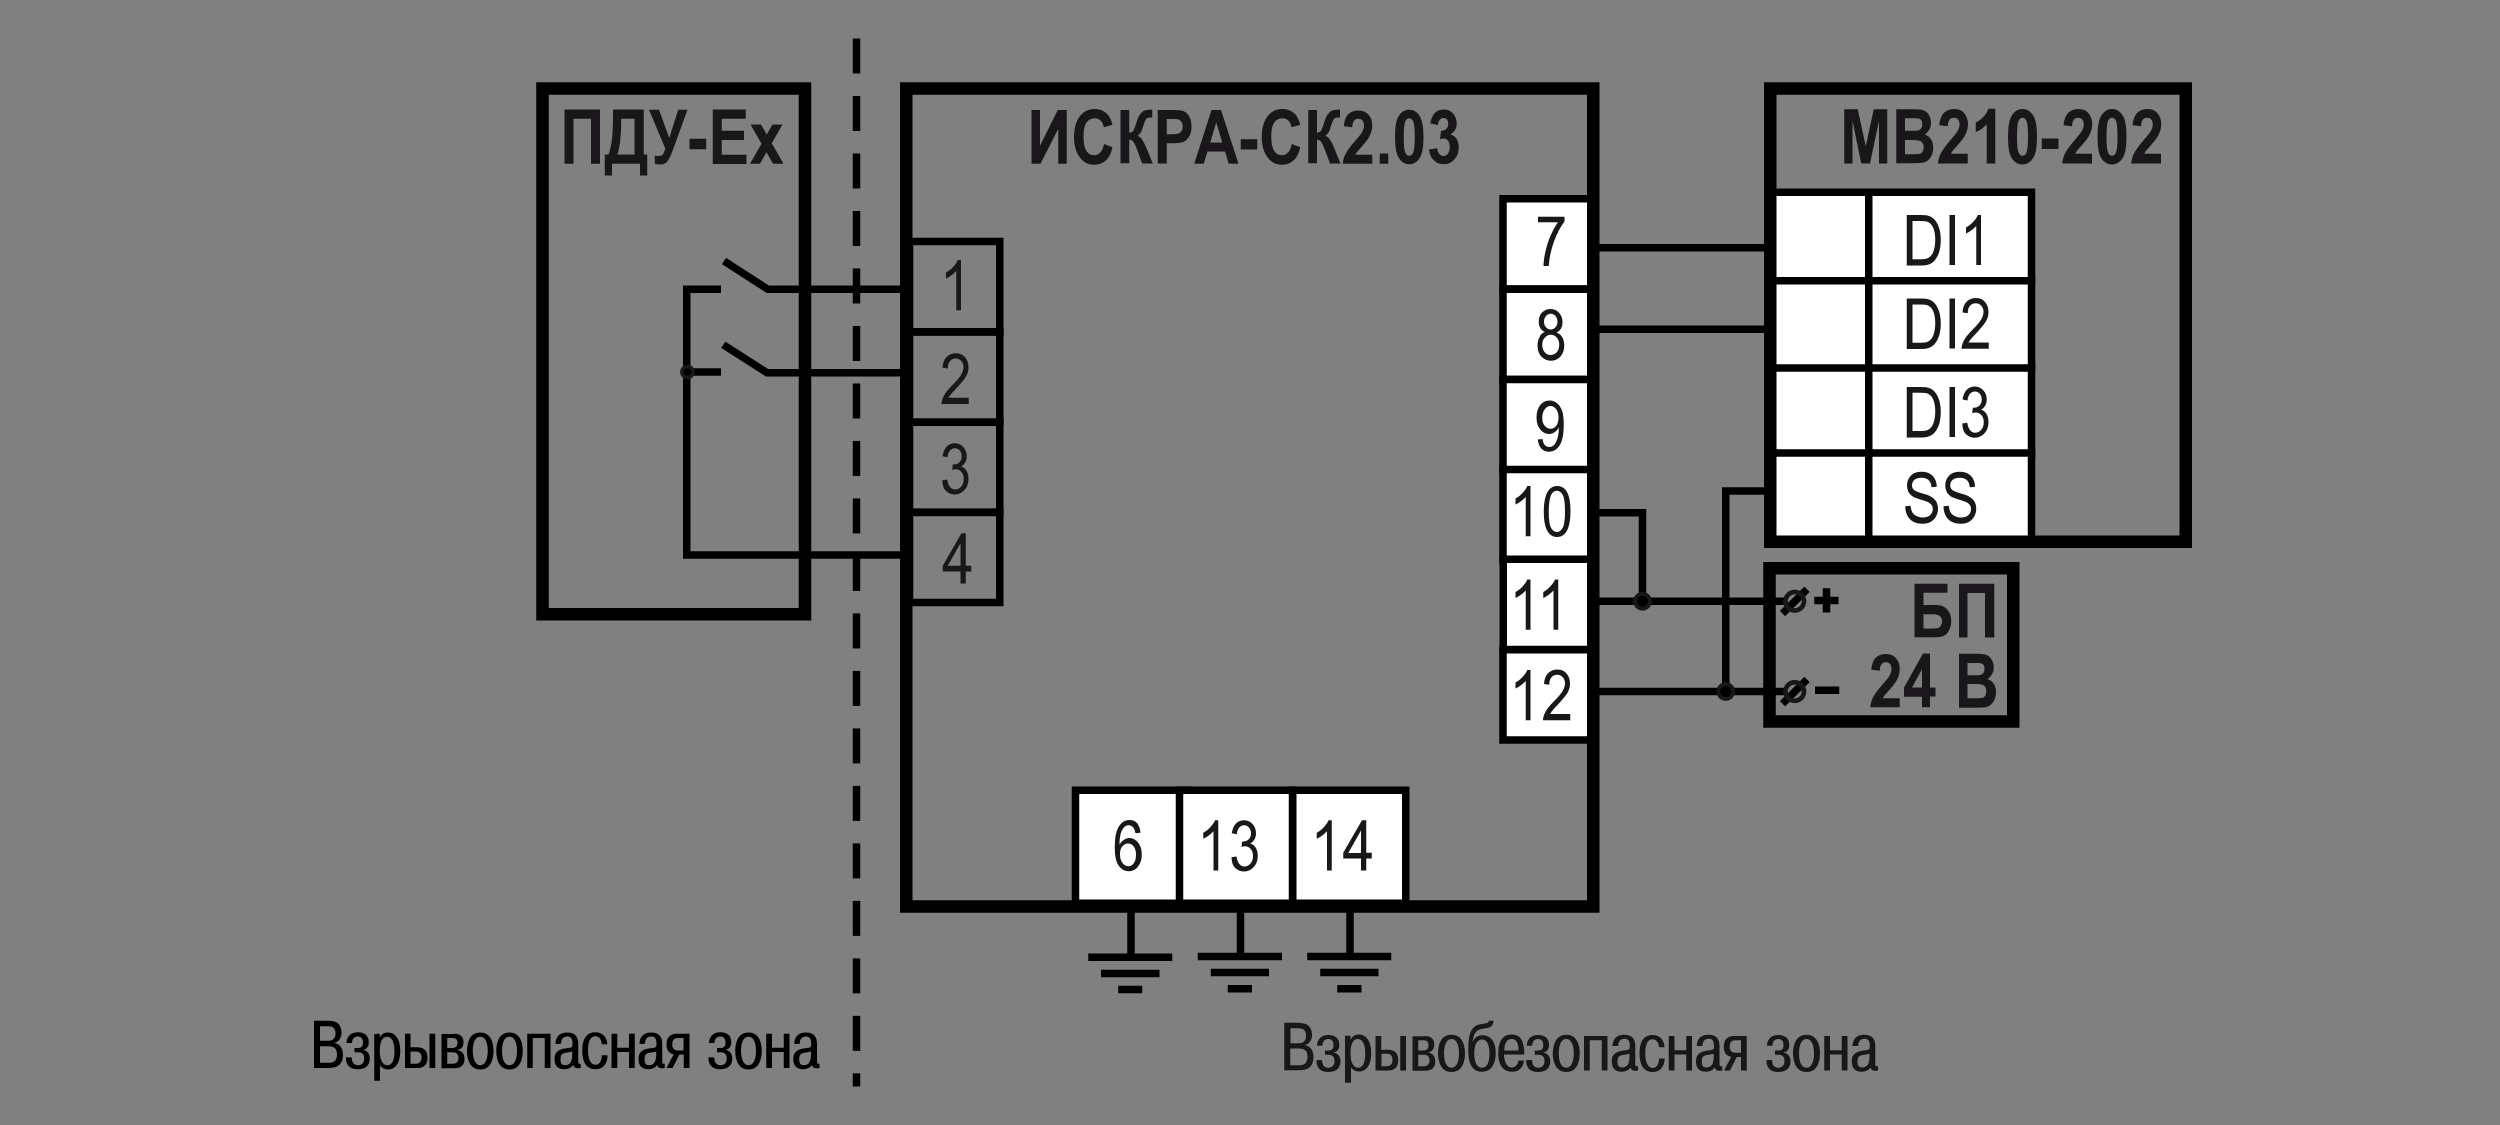 <?xml version="1.0" encoding="utf-8"?>
<!-- Generator: Adobe Illustrator 18.1.1, SVG Export Plug-In . SVG Version: 6.00 Build 0)  -->
<svg version="1.1" id="Слой_1" xmlns="http://www.w3.org/2000/svg" xmlns:xlink="http://www.w3.org/1999/xlink" x="0px" y="0px"
	 width="1000px" height="450px" viewBox="202 195.89 1000 450" enable-background="new 202 195.89 1000 450"
	 xml:space="preserve">
<rect x="202" y="195.89" width="1000" height="450" fill="#808080" stroke="none"/>
<rect x="632.2" y="511.99" fill="#FFFFFF" stroke="#000000" stroke-width="3" width="45.2" height="45.2"/>
<rect x="673.8" y="511.99" fill="#FFFFFF" stroke="#000000" stroke-width="3" width="45.2" height="45.2"/>
<g>
	<line fill="none" stroke="#000000" stroke-width="3" x1="654.4" y1="558.49" x2="654.4" y2="579.19"/>
	<line fill="none" stroke="#000000" stroke-width="3" x1="637.3" y1="578.79" x2="670.9" y2="578.79"/>
	<line fill="none" stroke="#000000" stroke-width="3" x1="642.4" y1="585.29" x2="665.8" y2="585.29"/>
	<line fill="none" stroke="#000000" stroke-width="3" x1="649.3" y1="591.69" x2="658.9" y2="591.69"/>
</g>
<g>
	<line fill="none" stroke="#000000" stroke-width="3" x1="698.2" y1="558.09" x2="698.2" y2="578.79"/>
	<line fill="none" stroke="#000000" stroke-width="3" x1="681.1" y1="578.49" x2="714.8" y2="578.49"/>
	<line fill="none" stroke="#000000" stroke-width="3" x1="686.3" y1="584.89" x2="709.6" y2="584.89"/>
	<line fill="none" stroke="#000000" stroke-width="3" x1="693.1" y1="591.39" x2="702.8" y2="591.39"/>
</g>
<g>
	<line fill="none" stroke="#000000" stroke-width="3" x1="742" y1="558.09" x2="742" y2="578.79"/>
	<line fill="none" stroke="#000000" stroke-width="3" x1="724.9" y1="578.49" x2="758.5" y2="578.49"/>
	<line fill="none" stroke="#000000" stroke-width="3" x1="730.1" y1="584.89" x2="753.4" y2="584.89"/>
	<line fill="none" stroke="#000000" stroke-width="3" x1="736.9" y1="591.39" x2="746.6" y2="591.39"/>
</g>
<line fill="none" stroke="#000000" stroke-width="3" x1="928" y1="471.99" x2="937.7" y2="471.99"/>
<line fill="none" stroke="#000000" stroke-width="3" x1="927.7" y1="436.09" x2="937.4" y2="436.09"/>
<line fill="none" stroke="#000000" stroke-width="3" x1="932.6" y1="431.19" x2="932.6" y2="440.89"/>
<g>
	<g>
		<path fill="#1A171B" d="M658.2,528.99l-2,0.2c-0.2-1-0.5-1.8-0.8-2.2
			c-0.5-0.6-1.2-1-1.9-1c-1.2,0-2.1,0.7-2.8,2.2c-0.6,1.3-0.9,3.1-0.9,5.6
			c0.5-0.9,1-1.5,1.8-2s1.4-0.7,2.2-0.7c1.3,0,2.4,0.6,3.4,1.8
			c1,1.2,1.5,2.8,1.5,4.7c0,1.3-0.2,2.6-0.7,3.6s-1.1,1.9-1.9,2.4
			s-1.6,0.8-2.5,0.8c-1.7,0-3-0.7-4.1-2.2c-1.1-1.5-1.6-4-1.6-7.5
			c0-3.9,0.6-6.6,1.7-8.3c1.1-1.7,2.5-2.5,4.2-2.5c1.2,0,2.3,0.4,3.1,1.3
			C657.5,526.09,658.1,527.39,658.2,528.99z M650,537.59c0,1.4,0.3,2.6,1,3.5
			c0.7,0.9,1.5,1.3,2.4,1.3c0.8,0,1.5-0.4,2.1-1.2c0.6-0.8,0.9-2,0.9-3.4
			c0-1.4-0.3-2.5-0.9-3.3s-1.4-1.2-2.3-1.2s-1.6,0.4-2.3,1.2
			C650.2,535.29,650,536.29,650,537.59z"/>
	</g>
</g>
<g>
	<path fill="#1A171B" d="M614.6,261.39V239.89H618v14.3l7.1-14.3h3.6v21.5h-3.4V247.39l-7.1,14
		H614.6z"/>
	<path fill="#1A171B" d="M643.6,253.49L647,254.79c-0.5,2.4-1.4,4.2-2.7,5.3
		c-1.2,1.1-2.8,1.7-4.6,1.7c-2.3,0-4.2-0.9-5.6-2.7c-1.6-2-2.5-4.8-2.5-8.3
		c0-3.7,0.8-6.5,2.5-8.6c1.4-1.8,3.4-2.7,5.8-2.7c2,0,3.6,0.7,5,2
		c0.9,1,1.6,2.4,2.1,4.3l-3.5,1c-0.2-1.2-0.7-2.1-1.3-2.7s-1.5-0.9-2.4-0.9
		c-1.3,0-2.4,0.6-3.2,1.7c-0.8,1.1-1.2,3-1.2,5.6c0,2.7,0.4,4.6,1.2,5.8
		c0.8,1.2,1.8,1.7,3.1,1.7c0.9,0,1.7-0.4,2.4-1.1
		C642.8,256.19,643.3,255.09,643.6,253.49z"/>
	<path fill="#1A171B" d="M650.2,261.39V239.89h3.5v9.1C654.5,248.89,655,248.59,655.3,248.19
		c0.3-0.4,0.7-1.5,1.2-3.1c0.5-1.6,1-2.9,1.6-3.6s1.1-1.2,1.7-1.4
		c0.6-0.2,1.6-0.3,3.1-0.4v3.2h-0.5c-1,0-1.7,0.2-2,0.7c-0.4,0.5-0.7,1.4-1.1,2.7
		c-0.4,1.3-0.7,2.2-1,2.6s-0.7,0.9-1.3,1.3c0.8,0.3,1.4,0.8,1.9,1.6
		c0.5,0.8,1.1,1.9,1.8,3.6l2.4,5.9h-4.2l-2.1-5.6c-0.5-1.4-1-2.4-1.4-3
		c-0.4-0.6-1-0.9-1.7-0.9V261.19h-3.5V261.39z"/>
	<path fill="#1A171B" d="M665.1,261.39V239.89h5.7c2.1,0,3.5,0.1,4.2,0.3c1,0.3,1.9,1,2.6,2.1
		c0.7,1.1,1,2.5,1,4.2c0,1.6-0.3,2.9-0.9,3.9c-0.6,1-1.3,1.8-2.2,2.2
		c-0.9,0.4-2.4,0.6-4.5,0.6h-2.3v8.1h-3.6V261.39z M668.7,243.49V249.59h2
		c1.3,0,2.2-0.1,2.7-0.3c0.5-0.2,0.9-0.5,1.2-1s0.5-1.1,0.5-1.8c0-0.7-0.2-1.3-0.5-1.8
		s-0.7-0.8-1.2-1s-1.4-0.2-2.9-0.2H668.7z"/>
	<path fill="#1A171B" d="M697.4,261.39H693.5l-1.5-4.9h-7l-1.5,4.9h-3.8l6.9-21.5h3.8
		L697.4,261.39z M690.9,252.89l-2.4-8l-2.4,8H690.9z"/>
	<path fill="#1A171B" d="M698.3,255.69V251.59h6.6V255.69H698.3z"/>
	<path fill="#1A171B" d="M718.7,253.49l3.4,1.3c-0.5,2.4-1.4,4.2-2.7,5.3
		c-1.2,1.1-2.8,1.7-4.6,1.7c-2.3,0-4.2-0.9-5.6-2.7c-1.6-2-2.5-4.8-2.5-8.3
		c0-3.7,0.8-6.5,2.5-8.6c1.4-1.8,3.4-2.7,5.8-2.7c2,0,3.6,0.7,5,2
		c0.9,1,1.6,2.4,2.1,4.3l-3.5,1c-0.2-1.2-0.7-2.1-1.3-2.7s-1.5-0.9-2.4-0.9
		c-1.3,0-2.4,0.6-3.2,1.7c-0.8,1.1-1.2,3-1.2,5.6c0,2.7,0.4,4.6,1.2,5.8
		c0.8,1.2,1.8,1.7,3.1,1.7c0.9,0,1.7-0.4,2.4-1.1
		C717.9,256.19,718.4,255.09,718.7,253.49z"/>
	<path fill="#1A171B" d="M725.3,261.39V239.89h3.5v9.1c0.8-0.1,1.3-0.4,1.6-0.8
		s0.7-1.5,1.2-3.1c0.5-1.6,1-2.9,1.6-3.6s1.1-1.2,1.7-1.4
		c0.6-0.2,1.6-0.3,3.1-0.4v3.2h-0.5c-1,0-1.7,0.2-2,0.7c-0.4,0.5-0.7,1.4-1.1,2.7
		c-0.4,1.3-0.7,2.2-1,2.6c-0.3,0.4-0.7,0.9-1.3,1.3c0.8,0.3,1.4,0.8,1.9,1.6
		c0.5,0.7,1.1,1.9,1.8,3.6l2.4,5.9H734l-2.1-5.6c-0.5-1.4-1-2.4-1.4-3
		c-0.4-0.6-1-0.9-1.7-0.9V261.19h-3.5V261.39z"/>
	<path fill="#1A171B" d="M750.9,257.59v3.8h-11.8c0.1-1.4,0.5-2.8,1.2-4.1
		c0.7-1.3,1.9-3,3.8-5.1c1.5-1.7,2.4-2.8,2.7-3.4c0.5-0.9,0.8-1.7,0.8-2.6
		s-0.2-1.6-0.6-2.1c-0.4-0.5-1-0.7-1.7-0.7c-1.5,0-2.3,1.1-2.4,3.4L739.5,246.39
		c0.2-2.2,0.8-3.8,1.8-4.8s2.4-1.5,4-1.5c1.8,0,3.2,0.6,4.2,1.8
		c1,1.2,1.4,2.6,1.4,4.1c0,0.9-0.1,1.7-0.4,2.6c-0.2,0.8-0.6,1.7-1.1,2.5
		c-0.5,0.8-1.3,1.9-2.5,3.2c-1.1,1.2-1.8,2-2.1,2.4s-0.5,0.8-0.7,1.1h6.8V257.59z"/>
	<path fill="#1A171B" d="M753.9,261.39v-4.1h3.4v4.1H753.9z"/>
	<path fill="#1A171B" d="M765.7,239.79c1.7,0,3.1,0.8,4.1,2.4s1.6,4.5,1.6,8.5
		s-0.5,6.9-1.6,8.5s-2.4,2.4-4.1,2.4c-1.7,0-3.1-0.8-4.1-2.4
		c-1.1-1.6-1.6-4.5-1.6-8.6c0-4,0.5-6.9,1.6-8.5
		C762.7,240.49,764,239.79,765.7,239.79z M765.7,243.19c-0.7,0-1.2,0.4-1.6,1.3
		c-0.4,0.9-0.6,3-0.6,6.2c0,3.3,0.2,5.4,0.6,6.2c0.4,0.9,0.9,1.3,1.6,1.3
		c0.7,0,1.2-0.4,1.6-1.3c0.4-0.9,0.6-3,0.6-6.2c0-3.3-0.2-5.4-0.6-6.2
		C766.9,243.69,766.4,243.19,765.7,243.19z"/>
	<path fill="#1A171B" d="M773.6,255.69l3.3-0.5c0.1,1,0.4,1.8,0.8,2.3
		c0.5,0.5,1,0.8,1.7,0.8s1.3-0.3,1.8-1c0.5-0.6,0.7-1.5,0.7-2.6
		c0-1-0.2-1.9-0.7-2.5c-0.5-0.6-1-0.9-1.7-0.9c-0.4,0-0.9,0.1-1.5,0.3l0.4-3.4
		c0.9,0,1.6-0.2,2.1-0.7s0.8-1.2,0.8-2.1c0-0.7-0.2-1.3-0.5-1.7
		c-0.4-0.4-0.8-0.6-1.4-0.6s-1.1,0.2-1.5,0.7s-0.7,1.2-0.7,2.1l-3.1-0.6
		c0.3-2,1-3.4,1.9-4.3c0.9-0.9,2.1-1.3,3.5-1.3c1.6,0,2.9,0.6,3.8,1.7
		c0.9,1.1,1.4,2.4,1.4,3.8c0,0.9-0.2,1.8-0.6,2.5c-0.4,0.8-1.1,1.4-1.9,2
		c1,0.3,1.8,0.8,2.4,1.7c0.6,0.9,0.9,2,0.9,3.4c0,2-0.6,3.6-1.8,4.9
		C782.5,260.99,781.1,261.59,779.5,261.59c-1.5,0-2.9-0.5-3.9-1.6
		C774.4,258.99,773.8,257.59,773.6,255.69z"/>
</g>
<g>
	<g>
		<path fill="#1A171B" d="M967.8,450.89v-21.5H981v3.6h-9.6v4.9h5c1.9,0,3.4,0.6,4.5,1.8
			C982,440.89,982.5,442.49,982.5,444.39c0,1.7-0.5,3.2-1.4,4.5c-0.9,1.3-2.5,1.9-4.7,1.9
			h-8.6V450.89z M971.4,441.59v5.7h3.7c1,0,1.7-0.1,2.1-0.2
			c0.4-0.1,0.8-0.4,1.1-0.9s0.5-1,0.5-1.7c0-1.9-1.2-2.9-3.6-2.9h-3.8V441.59z
			"/>
		<path fill="#1A171B" d="M989.1,450.89h-3.5v-21.5h14.1v21.5H996V433.09h-7v17.8H989.1z"/>
		<path fill="#1A171B" d="M961.9,474.99v3.8h-11.8c0.1-1.4,0.5-2.8,1.2-4.1
			s1.9-3,3.8-5.1c1.5-1.7,2.4-2.8,2.7-3.4c0.5-0.9,0.8-1.7,0.8-2.6
			s-0.2-1.6-0.6-2.1c-0.4-0.5-1-0.7-1.7-0.7c-1.5,0-2.3,1.1-2.4,3.4
			L950.5,463.79c0.2-2.2,0.8-3.8,1.8-4.8s2.4-1.5,4-1.5c1.8,0,3.2,0.6,4.2,1.8
			s1.4,2.6,1.4,4.1c0,0.9-0.1,1.7-0.4,2.6c-0.2,0.8-0.6,1.7-1.1,2.5
			s-1.3,1.9-2.5,3.2c-1.1,1.2-1.8,2-2.1,2.4s-0.5,0.8-0.7,1.1h6.8V474.99z"/>
		<path fill="#1A171B" d="M970.8,478.89v-4.3h-7.2v-3.7l7.6-13.6h2.8v13.6h2.2v3.6
			h-2.2v4.3h-3.2V478.89z M970.8,470.89v-7.3l-4,7.3H970.8z"/>
		<path fill="#1A171B" d="M985.5,457.39h7.1c1.9,0,3.3,0.2,4.1,0.5s1.4,1,2,1.9
			c0.5,0.9,0.8,1.9,0.8,3c0,1-0.2,2-0.7,2.8s-1.1,1.5-1.8,1.9
			c1,0.4,1.9,1,2.5,1.9s0.9,2,0.9,3.3c0,1.6-0.4,2.9-1.1,4
			c-0.8,1.1-1.6,1.7-2.7,2c-0.7,0.2-2.4,0.3-5,0.3h-6v-21.6H985.5z M989,460.99v5
			h2.3c1.4,0,2.3,0,2.6-0.1c0.6-0.1,1.1-0.4,1.4-0.8
			c0.3-0.4,0.5-1,0.5-1.7c0-0.6-0.1-1.2-0.4-1.5c-0.3-0.4-0.6-0.6-1-0.7
			s-1.5-0.1-3.4-0.1H989V460.99z M989,469.49v5.7h3.3c1.4,0,2.4-0.1,2.8-0.2
			c0.4-0.2,0.8-0.4,1-0.9c0.3-0.4,0.4-1,0.4-1.7s-0.1-1.3-0.4-1.7
			c-0.3-0.5-0.7-0.8-1.2-0.9c-0.5-0.2-1.5-0.3-3-0.3H989z"/>
	</g>
</g>
<g>
	<g>
		<path fill="#1A171B" d="M689.4,544.09h-2v-15.7c-0.5,0.5-1.1,1.1-1.9,1.7
			c-0.8,0.6-1.5,1-2.2,1.3v-2.4c1.1-0.6,2.1-1.4,2.9-2.3
			c0.8-0.9,1.5-1.8,1.8-2.7h1.3v20.1H689.4z"/>
		<path fill="#1A171B" d="M694.6,538.79l2-0.3c0.4,2.6,1.5,4,3.2,4
			c0.9,0,1.7-0.4,2.4-1.2c0.7-0.8,1-1.8,1-3s-0.3-2.1-0.9-2.8
			c-0.6-0.7-1.4-1.1-2.3-1.1c-0.4,0-0.9,0.1-1.4,0.3l0.2-2.2h0.3
			c1,0,1.8-0.3,2.4-0.9c0.6-0.6,0.9-1.4,0.9-2.4
			c0-0.9-0.3-1.7-0.8-2.3s-1.2-0.9-1.9-0.9c-0.8,0-1.4,0.3-2,0.9
			c-0.5,0.6-0.9,1.5-1,2.7l-2-0.4c0.3-1.7,0.8-3,1.7-3.9
			c0.9-0.9,2-1.3,3.2-1.3c1.3,0,2.5,0.5,3.4,1.5s1.4,2.2,1.4,3.7
			c0,0.9-0.2,1.7-0.6,2.4c-0.4,0.7-0.9,1.3-1.7,1.7
			c0.7,0.2,1.2,0.5,1.6,0.9c0.4,0.4,0.8,1,1,1.7c0.3,0.7,0.4,1.5,0.4,2.3
			c0,1.8-0.5,3.3-1.6,4.5c-1.1,1.2-2.4,1.8-3.9,1.8c-1.4,0-2.6-0.5-3.6-1.5
			S694.7,540.59,694.6,538.79z"/>
	</g>
</g>
<rect x="719.1" y="511.99" fill="#FFFFFF" stroke="#000000" stroke-width="3" width="45.2" height="45.2"/>
<g>
	<g>
		<path fill="#1A171B" d="M734.8,544.09h-2v-15.7c-0.5,0.5-1.1,1.1-1.9,1.7
			c-0.8,0.6-1.5,1-2.2,1.3v-2.4c1.1-0.6,2.1-1.4,2.9-2.3
			c0.8-0.9,1.5-1.8,1.8-2.7h1.3v20.1H734.8z"/>
		<path fill="#1A171B" d="M746.4,544.09v-4.8h-7.1v-2.3l7.5-13h1.7v13h2.2v2.3h-2.2v4.8
			H746.4z M746.4,537.09v-9l-5.1,9H746.4z"/>
	</g>
</g>
<g>
	<path fill="#1A171B" d="M586.5,319.99h-2v-15.7c-0.5,0.5-1.1,1.1-1.9,1.7
		c-0.8,0.6-1.5,1-2.2,1.3v-2.4c1.1-0.6,2.1-1.4,2.9-2.3
		c0.9-0.9,1.5-1.8,1.8-2.7h1.3v20.1H586.5z"/>
</g>
<g>
	<path fill="#1A171B" d="M589.5,355.09v2.4h-10.9c0-1,0.3-2,0.9-3.2
		c0.6-1.2,1.7-2.6,3.3-4.2c1.9-1.9,3.1-3.3,3.7-4.4
		c0.6-1.1,0.9-2,0.9-2.9c0-1-0.3-1.9-0.9-2.5s-1.3-1-2.2-1
		c-0.9,0-1.7,0.3-2.3,1c-0.6,0.7-0.9,1.7-0.9,3L579,342.99
		c0.1-1.9,0.7-3.4,1.6-4.3c0.9-0.9,2.2-1.5,3.7-1.5
		c1.7,0,2.9,0.6,3.8,1.7c0.9,1.1,1.3,2.4,1.3,3.9c0,1.3-0.3,2.5-1,3.7
		c-0.7,1.2-2,2.7-3.8,4.7c-1.2,1.2-2,2.1-2.3,2.5
		c-0.4,0.4-0.6,0.9-0.9,1.3H589.5V355.09z"/>
</g>
<g>
	<path fill="#1A171B" d="M578.9,387.99l2-0.3c0.4,2.6,1.5,4,3.2,4
		c0.9,0,1.7-0.4,2.4-1.2c0.7-0.8,1-1.8,1-3c0-1.2-0.3-2.1-0.9-2.8
		C586,383.99,585.2,383.59,584.3,383.59c-0.4,0-0.9,0.1-1.4,0.3l0.2-2.2h0.3
		c1,0,1.8-0.3,2.4-0.9c0.6-0.6,0.9-1.4,0.9-2.4c0-0.9-0.3-1.7-0.8-2.3
		s-1.2-0.9-1.9-0.9c-0.8,0-1.4,0.3-2,0.9c-0.5,0.6-0.9,1.5-1,2.7l-2-0.4
		c0.3-1.7,0.8-3,1.7-3.9s2-1.3,3.2-1.3c1.3,0,2.5,0.5,3.4,1.5
		s1.4,2.2,1.4,3.7c0,0.9-0.2,1.7-0.6,2.4c-0.4,0.7-0.9,1.3-1.7,1.7
		c0.7,0.2,1.2,0.5,1.6,0.9c0.4,0.4,0.8,1,1,1.7c0.3,0.7,0.4,1.5,0.4,2.3
		c0,1.8-0.5,3.3-1.6,4.5c-1.1,1.2-2.4,1.8-3.9,1.8c-1.4,0-2.6-0.5-3.6-1.5
		S579,389.79,578.9,387.99z"/>
</g>
<g>
	<path fill="#1A171B" d="M586.2,429.29v-4.8h-7.1V422.19l7.5-13h1.7v13H590.5v2.3h-2.2v4.8
		H586.2z M586.2,422.19v-9l-5.1,9H586.2z"/>
</g>
<rect x="803.2" y="275.39" fill="#FFFFFF" stroke="#000000" stroke-width="3" width="36.1" height="36.1"/>
<rect x="803.2" y="311.59" fill="#FFFFFF" stroke="#000000" stroke-width="3" width="36.1" height="36.1"/>
<rect x="803.2" y="347.69" fill="#FFFFFF" stroke="#000000" stroke-width="3" width="36.1" height="36.1"/>
<rect x="803.2" y="383.69" fill="#FFFFFF" stroke="#000000" stroke-width="3" width="36.1" height="36.1"/>
<rect x="565.8" y="292.49" fill="none" stroke="#000000" stroke-width="3" width="36.1" height="36.1"/>
<rect x="565.8" y="328.69" fill="none" stroke="#000000" stroke-width="3" width="36.1" height="36.1"/>
<rect x="565.8" y="364.79" fill="none" stroke="#000000" stroke-width="3" width="36.1" height="36.1"/>
<rect x="565.8" y="400.79" fill="none" stroke="#000000" stroke-width="3" width="36.1" height="36.1"/>
<rect x="803.3" y="419.59" fill="#FFFFFF" stroke="#000000" stroke-width="3" width="36.1" height="36.1"/>
<rect x="803.2" y="455.79" fill="#FFFFFF" stroke="#000000" stroke-width="3" width="36.1" height="36.1"/>
<g>
	<path fill="#1A171B" d="M814.3,447.79h-2V432.09c-0.5,0.5-1.1,1.1-1.9,1.7
		c-0.8,0.6-1.5,1-2.2,1.3V432.69c1.1-0.6,2.1-1.4,2.9-2.3
		c0.8-0.9,1.5-1.8,1.8-2.7h1.3v20.1H814.3z"/>
	<path fill="#1A171B" d="M825.4,447.79h-2V432.09c-0.5,0.5-1.1,1.1-1.9,1.7
		c-0.8,0.6-1.5,1-2.2,1.3V432.69c1.1-0.6,2.1-1.4,2.9-2.3
		c0.8-0.9,1.5-1.8,1.8-2.7h1.3v20.1H825.4z"/>
</g>
<g>
	<path fill="#1A171B" d="M814.3,483.99h-2v-15.7c-0.5,0.5-1.1,1.1-1.9,1.7s-1.5,1-2.2,1.3
		v-2.4c1.1-0.6,2.1-1.4,2.9-2.3s1.5-1.8,1.8-2.7h1.3v20.1H814.3z"/>
	<path fill="#1A171B" d="M830.1,481.59v2.4h-10.9c0-1,0.3-2,0.9-3.2s1.7-2.6,3.3-4.2
		c1.9-1.9,3.1-3.3,3.7-4.4S828,470.19,828,469.29c0-1-0.3-1.9-0.9-2.5s-1.3-1-2.2-1
		s-1.7,0.3-2.3,1s-0.9,1.7-0.9,3l-2.1-0.3c0.1-1.9,0.7-3.4,1.6-4.3
		s2.2-1.5,3.7-1.5c1.7,0,2.9,0.6,3.8,1.7s1.3,2.4,1.3,3.9
		c0,1.3-0.3,2.5-1,3.7s-2,2.7-3.8,4.7c-1.2,1.2-2,2.1-2.3,2.5
		s-0.6,0.9-0.9,1.3h8.1V481.59z"/>
</g>
<g>
	<path fill="#1A171B" d="M817.2,284.99V282.59h10.6v1.9c-1.6,2.1-3,4.7-4.2,8
		c-1.2,3.3-1.9,6.6-2.1,9.8h-2.1c0-1.7,0.3-3.6,0.8-5.9
		c0.5-2.2,1.2-4.4,2.1-6.4s1.8-3.7,2.9-5.2h-8V284.99z"/>
</g>
<g>
	<path fill="#1A171B" d="M819.9,328.69c-0.8-0.4-1.4-0.9-1.8-1.6s-0.6-1.5-0.6-2.5
		c0-1.5,0.4-2.8,1.3-3.7s2-1.4,3.4-1.4s2.5,0.5,3.4,1.5s1.4,2.2,1.4,3.8
		c0,1-0.2,1.8-0.6,2.5c-0.4,0.7-1,1.2-1.8,1.6c1,0.4,1.8,1,2.3,1.9
		s0.8,2,0.8,3.3c0,1.8-0.5,3.2-1.5,4.4c-1,1.1-2.3,1.7-3.8,1.7
		s-2.8-0.6-3.9-1.7c-1-1.1-1.5-2.6-1.5-4.4c0-1.3,0.3-2.4,0.8-3.3
		C818.2,329.59,819,328.99,819.9,328.69z M818.9,333.79c0,1.2,0.3,2.2,1,3
		c0.7,0.8,1.4,1.1,2.4,1.1c0.9,0,1.7-0.4,2.4-1.1c0.6-0.7,1-1.7,1-2.9
		c0-1.2-0.3-2.2-1-3c-0.7-0.8-1.5-1.1-2.4-1.1s-1.7,0.4-2.3,1.1
		C819.2,331.59,818.9,332.59,818.9,333.79z M819.6,324.49c0,1,0.3,1.8,0.8,2.3
		c0.5,0.6,1.2,0.9,1.9,0.9s1.4-0.3,1.9-0.9S825,325.49,825,324.59
		c0-0.9-0.3-1.7-0.8-2.3s-1.2-0.9-1.9-0.9s-1.4,0.3-1.9,0.9
		S819.6,323.69,819.6,324.49z"/>
</g>
<g>
	<path fill="#1A171B" d="M817.1,371.69L819,371.49c0.3,2.1,1.2,3.2,2.7,3.2
		c0.7,0,1.3-0.2,1.8-0.7s1-1.3,1.4-2.5c0.4-1.2,0.6-2.5,0.6-4.1v-0.5
		c-0.4,0.8-1,1.5-1.7,1.9c-0.7,0.5-1.4,0.7-2.2,0.7c-1.3,0-2.5-0.6-3.5-1.8
		c-1-1.2-1.5-2.8-1.5-4.8c0-2.1,0.5-3.7,1.5-5c1-1.2,2.2-1.8,3.7-1.8
		c1,0,2,0.3,2.9,1c0.9,0.7,1.6,1.7,2.1,3c0.5,1.3,0.7,3.2,0.7,5.7
		c0,2.8-0.3,4.9-0.8,6.4s-1.2,2.6-2.1,3.3c-0.9,0.7-1.9,1.1-3,1.1
		c-1.2,0-2.3-0.4-3.1-1.3C817.7,374.39,817.3,373.29,817.1,371.69z M825.4,362.89
		c0-1.4-0.3-2.6-1-3.4c-0.6-0.8-1.4-1.2-2.2-1.2
		c-0.9,0-1.6,0.4-2.3,1.3c-0.7,0.9-1,2-1,3.5c0,1.3,0.3,2.4,1,3.1
		c0.6,0.8,1.4,1.2,2.3,1.2c0.9,0,1.7-0.4,2.3-1.2
		C825.1,365.39,825.4,364.29,825.4,362.89z"/>
</g>
<g>
	<path fill="#1A171B" d="M814.3,410.39h-2V394.69c-0.5,0.5-1.1,1.1-1.9,1.7
		c-0.8,0.6-1.5,1-2.2,1.3v-2.4c1.1-0.6,2.1-1.4,2.9-2.3
		c0.8-0.9,1.5-1.8,1.8-2.7h1.3v20.1H814.3z"/>
	<path fill="#1A171B" d="M819.5,400.49c0-3.4,0.5-5.9,1.4-7.6s2.2-2.6,4-2.6
		c1.6,0,2.8,0.7,3.7,2.1c1.1,1.7,1.6,4.4,1.6,8.1
		c0,3.3-0.5,5.9-1.4,7.6s-2.2,2.6-4,2.6c-1.6,0-2.9-0.8-3.8-2.3
		S819.5,404.29,819.5,400.49z M821.5,400.49c0,3.3,0.3,5.4,0.9,6.5
		c0.6,1.1,1.4,1.7,2.4,1.7c0.9,0,1.7-0.6,2.3-1.7
		c0.6-1.1,0.9-3.3,0.9-6.5c0-3.3-0.3-5.5-0.9-6.6
		c-0.6-1.1-1.4-1.7-2.4-1.7c-0.9,0-1.7,0.6-2.3,1.7
		C821.9,395.09,821.5,397.29,821.5,400.49z"/>
</g>
<rect x="910.1" y="342.09" fill="#FFFFFF" stroke="#000000" stroke-width="3" width="104.5" height="35.4"/>
<rect x="910.1" y="377.09" fill="#FFFFFF" stroke="#000000" stroke-width="3" width="104.5" height="35.4"/>
<rect x="910.6" y="307.69" fill="#FFFFFF" stroke="#000000" stroke-width="3" width="104" height="35.4"/>
<rect x="910.3" y="272.79" fill="#FFFFFF" stroke="#000000" stroke-width="3" width="104.3" height="35.4"/>
<g>
	<g>
		<path fill="#1A171B" d="M964.7,370.69v-20h5.7c1.4,0,2.5,0.1,3.2,0.4
			c1,0.3,1.8,0.9,2.5,1.8c0.7,0.9,1.2,1.9,1.6,3.2
			c0.4,1.3,0.6,2.8,0.6,4.6c0,2.3-0.3,4.2-1,5.8s-1.5,2.7-2.6,3.4
			c-1.1,0.7-2.4,1-4.1,1h-5.9V370.69z M966.9,368.29h3.5c1.4,0,2.5-0.2,3.2-0.7
			s1.3-1.2,1.7-2.2c0.5-1.4,0.8-3,0.8-4.9c0-2-0.3-3.6-0.8-4.8
			c-0.5-1.2-1.3-1.9-2.1-2.3c-0.6-0.3-1.5-0.4-2.8-0.4h-3.4v15.3H966.9z"/>
		<path fill="#1A171B" d="M981.8,370.69v-20H984v20H981.8z"/>
		<path fill="#1A171B" d="M986.9,365.29l2-0.3c0.4,2.6,1.5,4,3.2,4
			c0.9,0,1.7-0.4,2.4-1.2c0.7-0.8,1-1.8,1-3c0-1.2-0.3-2.1-0.9-2.8
			c-0.6-0.7-1.4-1.1-2.3-1.1c-0.4,0-0.9,0.1-1.4,0.3l0.2-2.2h0.3
			c1,0,1.8-0.3,2.4-0.9c0.6-0.6,0.9-1.4,0.9-2.4
			c0-0.9-0.3-1.7-0.8-2.3s-1.2-0.9-1.9-0.9c-0.8,0-1.4,0.3-2,0.9
			c-0.5,0.6-0.9,1.5-1,2.7l-2-0.4c0.3-1.7,0.8-3,1.7-3.9s2-1.3,3.2-1.3
			c1.3,0,2.5,0.5,3.4,1.5s1.4,2.2,1.4,3.7c0,0.9-0.2,1.7-0.6,2.4
			c-0.4,0.7-0.9,1.3-1.7,1.7c0.7,0.2,1.2,0.5,1.6,0.9s0.8,1,1,1.7
			c0.3,0.7,0.4,1.5,0.4,2.3c0,1.8-0.5,3.3-1.6,4.5
			c-1.1,1.2-2.4,1.8-3.9,1.8c-1.4,0-2.6-0.5-3.6-1.5S987,367.09,986.9,365.29z"/>
	</g>
</g>
<g>
	<g>
		<path fill="#1A171B" d="M964.1,398.39l2.1-0.2c0.1,1.1,0.4,2,0.7,2.6
			s0.9,1.1,1.7,1.5s1.5,0.6,2.4,0.6c1.3,0,2.3-0.3,3-0.9
			c0.7-0.6,1.1-1.5,1.1-2.5c0-0.6-0.1-1.1-0.4-1.5s-0.7-0.8-1.2-1.1
			c-0.5-0.3-1.7-0.7-3.4-1.2c-1.5-0.5-2.7-0.9-3.3-1.4s-1.2-1.1-1.5-1.8
			c-0.3-0.7-0.5-1.5-0.5-2.4c0-1.6,0.5-2.9,1.6-4s2.5-1.5,4.2-1.5
			c1.2,0,2.3,0.2,3.2,0.7s1.6,1.2,2.1,2.1c0.5,0.9,0.8,2,0.8,3.2
			l-2.1,0.2c-0.1-1.3-0.5-2.3-1.2-2.9c-0.7-0.6-1.6-0.9-2.8-0.9
			s-2.2,0.3-2.8,0.8s-1,1.3-1,2.1c0,0.8,0.2,1.4,0.7,1.9
			c0.5,0.4,1.5,0.9,3.2,1.4c1.6,0.4,2.8,0.8,3.4,1.2c1,0.5,1.8,1.2,2.3,2
			c0.5,0.8,0.8,1.8,0.8,3c0,1.1-0.3,2.2-0.8,3.1c-0.5,0.9-1.3,1.7-2.2,2.2
			s-2,0.7-3.3,0.7c-2,0-3.7-0.6-4.9-1.8C964.8,402.39,964.1,400.49,964.1,398.39z
			"/>
		<path fill="#1A171B" d="M979.4,398.39L981.5,398.19c0.1,1.1,0.4,2,0.7,2.6
			s0.9,1.1,1.7,1.5s1.5,0.6,2.4,0.6c1.3,0,2.3-0.3,3-0.9
			c0.7-0.6,1.1-1.5,1.1-2.5c0-0.6-0.1-1.1-0.4-1.5s-0.7-0.8-1.2-1.1
			c-0.5-0.3-1.7-0.7-3.4-1.2c-1.5-0.5-2.7-0.9-3.3-1.4s-1.2-1.1-1.5-1.8
			c-0.3-0.7-0.5-1.5-0.5-2.4c0-1.6,0.5-2.9,1.6-4s2.5-1.5,4.2-1.5
			c1.2,0,2.3,0.2,3.2,0.7s1.6,1.2,2.1,2.1c0.5,0.9,0.8,2,0.8,3.2
			l-2.1,0.2c-0.1-1.3-0.5-2.3-1.2-2.9c-0.7-0.6-1.6-0.9-2.8-0.9
			s-2.2,0.3-2.8,0.8s-1,1.3-1,2.1c0,0.8,0.2,1.4,0.7,1.9
			c0.5,0.4,1.5,0.9,3.2,1.4c1.6,0.4,2.8,0.8,3.4,1.2c1,0.5,1.8,1.2,2.3,2
			c0.5,0.8,0.8,1.8,0.8,3c0,1.1-0.3,2.2-0.8,3.1c-0.5,0.9-1.3,1.7-2.2,2.2
			s-2,0.7-3.3,0.7c-2,0-3.7-0.6-4.9-1.8C980.1,402.39,979.4,400.49,979.4,398.39z
			"/>
	</g>
</g>
<rect x="564.5" y="231.29" fill="none" stroke="#000000" stroke-width="5" width="274.8" height="327.2"/>
<g>
	<path fill="#1A171B" d="M431.4,261.39h-3.6V239.69H442v21.7h-3.6V243.39h-7V261.39z"/>
	<path fill="#1A171B" d="M459.4,257.69h1.5V266.09H458v-4.7h-11.2V266.09h-2.9V257.69h1.5
		c0.6-1.5,1-3.4,1.3-5.5c0.3-2.1,0.5-5.4,0.5-9.6V239.69H459.5v18H459.4z M455.8,243.39H450.5
		c0,6.4-0.5,11.2-1.5,14.3h6.8V243.39z"/>
	<path fill="#1A171B" d="M468.1,255.29l-6.5-15.5h4l4.1,11.3l3.6-11.3h3.7l-6,16.5
		c-0.7,2-1.5,3.4-2.1,4.2c-0.7,0.8-1.5,1.2-2.5,1.2c-0.9,0-1.8-0.1-2.5-0.3V258.19
		c0.6,0,1,0.1,1.3,0.1c0.9,0,1.5-0.2,1.8-0.5
		C467.4,257.29,467.8,256.49,468.1,255.29z"/>
	<path fill="#1A171B" d="M477.8,255.59v-4.2H484.5v4.2H477.8z"/>
	<path fill="#1A171B" d="M487.1,261.39V239.69h13.2v3.7h-9.6v4.8h8.9v3.7h-8.9v5.9h9.9v3.7
		h-13.5V261.39z"/>
	<path fill="#1A171B" d="M502,261.39l4.6-8l-4.4-7.7h4.2l2.3,4l2.3-4h4l-4.3,7.5l4.7,8.2
		h-4.2l-2.6-4.6L506,261.39H502z"/>
</g>
<rect x="419" y="231.29" fill="none" stroke="#000000" stroke-width="5" width="105" height="210.3"/>
<rect x="909.8" y="423.19" fill="none" stroke="#000000" stroke-width="5" width="97.5" height="61.3"/>
<g>
	<path fill="#1A171B" d="M939.7,261.29V239.59h5.4l3.2,14.8l3.2-14.8h5.4v21.7h-3.3V244.19
		L950,261.29h-3.5L943,244.19v17.1H939.7z"/>
	<path fill="#1A171B" d="M960.4,239.59H967.5c1.9,0,3.3,0.2,4.1,0.5c0.8,0.3,1.5,1,2,1.9
		c0.5,0.9,0.8,1.9,0.8,3c0,1-0.2,2-0.7,2.8c-0.5,0.8-1.1,1.5-1.8,1.9
		c1.1,0.4,1.9,1,2.5,1.9c0.6,0.9,0.9,2,0.9,3.3c0,1.6-0.4,2.9-1.1,4
		c-0.8,1.1-1.7,1.8-2.7,2c-0.7,0.2-2.4,0.3-5,0.3h-6V239.59H960.4z M964,243.19v5
		h2.4c1.4,0,2.3,0,2.6-0.1c0.6-0.1,1.1-0.4,1.4-0.8c0.3-0.4,0.5-1,0.5-1.7
		c0-0.6-0.1-1.2-0.4-1.6s-0.6-0.6-1-0.7c-0.4-0.1-1.5-0.1-3.4-0.1
		C966.1,243.19,964,243.19,964,243.19z M964,251.79V257.59h3.3c1.5,0,2.4-0.1,2.8-0.2
		c0.4-0.2,0.8-0.5,1-0.9c0.2-0.4,0.4-1,0.4-1.7c0-0.7-0.2-1.3-0.5-1.7
		c-0.3-0.4-0.7-0.8-1.2-0.9c-0.5-0.1-1.5-0.3-3.1-0.3H964V251.79z"/>
	<path fill="#1A171B" d="M989.1,257.39v3.9h-11.9c0.1-1.5,0.5-2.8,1.2-4.2
		c0.7-1.3,1.9-3,3.8-5.2c1.5-1.7,2.4-2.9,2.8-3.5c0.5-0.9,0.8-1.8,0.8-2.6
		c0-0.9-0.2-1.7-0.6-2.1c-0.4-0.5-1-0.7-1.7-0.7c-1.5,0-2.3,1.1-2.4,3.4
		l-3.4-0.4c0.2-2.2,0.8-3.8,1.8-4.9c1-1,2.4-1.6,4.1-1.6
		c1.9,0,3.3,0.6,4.2,1.8c0.9,1.2,1.4,2.6,1.4,4.2c0,0.9-0.1,1.7-0.4,2.6
		c-0.2,0.8-0.6,1.7-1.1,2.5c-0.5,0.8-1.3,1.9-2.5,3.2c-1.1,1.2-1.8,2-2.1,2.4
		s-0.5,0.8-0.7,1.2C982.4,257.39,989.1,257.39,989.1,257.39z"/>
	<path fill="#1A171B" d="M1000.1,261.29h-3.4V245.59c-1.3,1.4-2.7,2.5-4.4,3.1v-3.8
		c0.9-0.4,1.9-1.1,2.9-2.1s1.7-2.1,2.1-3.4h2.8v21.9H1000.1z"/>
	<path fill="#1A171B" d="M1011,239.49c1.7,0,3.1,0.8,4.2,2.5c1.1,1.6,1.6,4.5,1.6,8.6
		c0,4.1-0.5,7-1.6,8.6s-2.5,2.5-4.2,2.5s-3.1-0.8-4.2-2.4
		c-1.1-1.6-1.6-4.5-1.6-8.7c0-4.1,0.5-6.9,1.6-8.6
		C1007.8,240.39,1009.2,239.49,1011,239.49z M1011,242.99c-0.7,0-1.2,0.4-1.6,1.3
		c-0.4,0.9-0.6,3-0.6,6.3s0.2,5.4,0.6,6.3c0.4,0.9,0.9,1.3,1.6,1.3
		c0.7,0,1.2-0.4,1.6-1.3c0.4-0.9,0.6-3,0.6-6.3s-0.2-5.4-0.6-6.3
		C1012.2,243.39,1011.6,242.99,1011,242.99z"/>
	<path fill="#1A171B" d="M1018.7,255.49v-4.2h6.7v4.2H1018.7z"/>
	<path fill="#1A171B" d="M1038.8,257.39v3.9h-11.9c0.1-1.5,0.5-2.8,1.2-4.2
		c0.7-1.3,1.9-3,3.8-5.2c1.5-1.7,2.4-2.9,2.8-3.5c0.5-0.9,0.8-1.8,0.8-2.6
		c0-0.9-0.2-1.7-0.6-2.1c-0.4-0.5-1-0.7-1.7-0.7c-1.5,0-2.3,1.1-2.4,3.4
		l-3.4-0.4c0.2-2.2,0.8-3.8,1.8-4.9c1-1,2.4-1.6,4.1-1.6
		c1.9,0,3.3,0.6,4.2,1.8c0.9,1.2,1.4,2.6,1.4,4.2c0,0.9-0.1,1.7-0.4,2.6
		c-0.2,0.8-0.6,1.7-1.1,2.5c-0.5,0.8-1.3,1.9-2.5,3.2c-1.1,1.2-1.8,2-2.1,2.4
		s-0.5,0.8-0.7,1.2C1032.1,257.39,1038.8,257.39,1038.8,257.39z"/>
	<path fill="#1A171B" d="M1046.8,239.49c1.7,0,3.1,0.8,4.2,2.5c1.1,1.6,1.6,4.5,1.6,8.6
		c0,4.1-0.5,7-1.6,8.6s-2.5,2.5-4.2,2.5c-1.7,0-3.1-0.8-4.2-2.4
		C1041.5,257.69,1041,254.79,1041,250.59c0-4.1,0.5-6.9,1.6-8.6
		C1043.7,240.39,1045.1,239.49,1046.8,239.49z M1046.8,242.99c-0.7,0-1.2,0.4-1.6,1.3
		c-0.4,0.9-0.6,3-0.6,6.3s0.2,5.4,0.6,6.3c0.4,0.9,0.9,1.3,1.6,1.3
		s1.2-0.4,1.6-1.3C1048.8,255.99,1049,253.89,1049,250.59s-0.2-5.4-0.6-6.3
		C1048.1,243.39,1047.5,242.99,1046.8,242.99z"/>
	<path fill="#1A171B" d="M1066.4,257.39v3.9H1054.5c0.1-1.5,0.5-2.8,1.2-4.2
		c0.7-1.3,1.9-3,3.8-5.2c1.5-1.7,2.4-2.9,2.8-3.5c0.5-0.9,0.8-1.8,0.8-2.6
		c0-0.9-0.2-1.7-0.6-2.1c-0.4-0.5-1-0.7-1.7-0.7c-1.5,0-2.3,1.1-2.4,3.4
		L1055,245.99c0.2-2.2,0.8-3.8,1.8-4.9c1-1,2.4-1.6,4.1-1.6
		c1.9,0,3.3,0.6,4.2,1.8c0.9,1.2,1.4,2.6,1.4,4.2c0,0.9-0.1,1.7-0.4,2.6
		c-0.2,0.8-0.6,1.7-1.1,2.5c-0.5,0.8-1.3,1.9-2.5,3.2c-1.1,1.2-1.8,2-2.1,2.4
		c-0.3,0.4-0.5,0.8-0.7,1.2C1059.7,257.39,1066.4,257.39,1066.4,257.39z"/>
</g>
<rect x="910.1" y="231.29" fill="none" stroke="#000000" stroke-width="5" width="166.2" height="181.3"/>
<line fill="none" stroke="#000000" stroke-width="3" stroke-dasharray="13.998,8.999" x1="544.6" y1="211.29" x2="544.6" y2="630.49"/>
<g>
	<path fill="#1A171B" d="M722,605.09c3.3,0,4.8,2,4.8,4.8c0,1.9-1,3.6-2.8,4v0.1
		c1.4,0.2,3.4,1.3,3.4,4.7s-1.7,5.3-5.6,5.3h-6.1v-19H722V605.09z
		 M718.1,613.19H721.5c2,0,2.9-1.1,2.9-3c0-1.3-0.4-3-2.8-3h-3.4v6H718.1z
		 M718.1,621.99h3.5C723,621.99,725,621.69,725,618.59c0-2.3-1.1-3.3-3.4-3.3h-3.5V621.99z"/>
	<path fill="#1A171B" d="M730.8,619.89c0,1.2,0.4,3.1,2.5,3.1c1.5,0,2.5-1,2.5-2.7
		c0-2.3-1.6-2.5-2.4-2.5H732v-1.7h1.3c0.8,0,2.1-0.1,2.1-2.1
		c0-0.7-0.1-2.5-2.1-2.5c-0.5,0-2.4,0.2-2.3,2.7h-2.2c0-1.5,0.8-4.3,4.6-4.3
		c1,0,4.3,0.2,4.3,4c0,2.1-1.2,2.8-2.2,3v0.1c1.4,0.1,2.7,1.3,2.7,3.5
		c0,1.8-0.9,4.2-4.9,4.2c-3.9,0-4.8-2.5-4.7-4.8H730.8L730.8,619.89z"/>
	<path fill="#1A171B" d="M742.2,610.29V611.69h0.1c0.5-1.1,1.6-2,3.2-2c2.7,0,5,2.3,5,7.4
		c0,4.5-1.8,7.4-4.9,7.4c-1.4,0-2.6-0.7-3.2-1.7v6.2H740V610.19h2.2V610.29z
		 M745.2,622.99c1.6,0,2.9-1.3,2.9-5.8c0-4.9-1.9-5.7-3-5.7
		c-1.4,0-2.9,1.2-2.9,5.8C742.2,622.49,744.5,622.99,745.2,622.99z"/>
	<path fill="#1A171B" d="M754.5,610.29v5.5h2.5c1,0,4.3,0,4.3,4.2c0,1.6-0.5,4.1-4.1,4.1h-5
		v-13.8H754.5V610.29z M754.5,622.39h2c1.1,0,2.5-0.3,2.5-2.6c0-2.4-1.8-2.4-2.4-2.4h-2
		v5H754.5z M764.4,610.29v13.8h-2.3v-13.8H764.4z"/>
	<path fill="#1A171B" d="M771.9,610.29c1.3,0,3.8,0.3,3.8,3.4c0,2.3-1.4,3-2.3,3.1
		v0.2c1.1,0.1,2.7,0.9,2.7,3.5c0,3.4-2.7,3.7-4.3,3.7H767v-13.8h4.9V610.29
		z M769.3,616.09h1.9c0.8,0,2.2-0.2,2.2-2.1c0-1.8-1.4-2-2.1-2h-2v4.1H769.3z
		 M769.3,622.39h2.1c0.8,0,2.4-0.2,2.4-2.3c0-2.2-1.6-2.3-2.5-2.3h-2V622.39z"/>
	<path fill="#1A171B" d="M782.6,609.79C787.5,609.79,788,615.19,788,617.19s-0.4,7.5-5.4,7.5
		c-4.9,0-5.4-5.5-5.4-7.5C777.2,615.19,777.6,609.79,782.6,609.79z M782.6,622.99
		c1.9,0,3-2.2,3-5.8c0-2.6-0.7-5.7-3-5.7s-3,3.1-3,5.7
		C779.6,620.79,780.7,622.99,782.6,622.99z"/>
	<path fill="#1A171B" d="M799.4,604.19c-0.1,3.5-3.3,2.7-5.5,3.5c-2,0.7-2.6,2.5-2.8,4.9h0.1
		c0.7-2.6,3.5-2.6,3.8-2.6c0.8,0,5.3,0.1,5.3,7.2c0,3.7-1.5,7.4-5.5,7.4
		c-2.3,0-5.5-1-5.5-8.6c0-5.9,0.8-9.3,4.3-10.3c1.9-0.5,4-0.2,3.9-1.5H799.4z
		 M794.8,622.99c1.8,0,3-1.8,3-5.7c0-1.7-0.3-5.6-3-5.6c-2.3,0-3.1,2.8-3.1,5.5
		C791.7,621.99,793.5,622.99,794.8,622.99z"/>
	<path fill="#1A171B" d="M811.6,620.09c-0.2,1.9-1.3,4.5-4.8,4.5c-5.5,0-5.5-6.1-5.5-7.4
		c0-4.1,1.3-7.5,5.4-7.5c2.4,0,4.7,1.1,5,6.8c0,0.4,0,0.8,0,1.2h-8.1
		c0,2,0.7,5.2,3.1,5.2c1.8,0,2.5-1.6,2.7-2.8H811.6L811.6,620.09z M809.4,616.09
		c0-4.3-1.8-4.6-2.7-4.6c-2.8,0-3,3.4-3,4.6H809.4z"/>
	<path fill="#1A171B" d="M814.8,619.89c0,1.2,0.4,3.1,2.5,3.1c1.5,0,2.5-1,2.5-2.7
		c0-2.3-1.6-2.5-2.4-2.5h-1.5v-1.7h1.3c0.8,0,2.1-0.1,2.1-2.1
		c0-0.7-0.1-2.5-2.1-2.5c-0.5,0-2.4,0.2-2.3,2.7h-2.2c0-1.5,0.8-4.3,4.6-4.3
		c1,0,4.3,0.2,4.3,4c0,2.1-1.2,2.8-2.2,3v0.1c1.4,0.1,2.7,1.3,2.7,3.5
		c0,1.8-0.9,4.2-4.9,4.2c-3.9,0-4.8-2.5-4.7-4.8H814.8L814.8,619.89z"/>
	<path fill="#1A171B" d="M828.5,609.79c4.9,0,5.4,5.4,5.4,7.4s-0.4,7.5-5.4,7.5
		c-4.9,0-5.4-5.5-5.4-7.5C823.2,615.19,823.6,609.79,828.5,609.79z M828.5,622.99
		c1.9,0,3-2.2,3-5.8c0-2.6-0.7-5.7-3-5.7s-3,3.1-3,5.7
		C825.5,620.79,826.6,622.99,828.5,622.99z"/>
	<path fill="#1A171B" d="M837.9,624.09h-2.3v-13.8h9.4v13.8h-2.3v-12.1h-4.8v12.1H837.9
		z"/>
	<path fill="#1A171B" d="M847,614.39c0-1,0.2-4.6,4.7-4.6c3.1,0,4.4,1.6,4.4,4.6v6.6
		c0,1.2,0.1,1.4,0.7,1.4c0.1,0,0.2,0,0.4,0v1.7
		c-0.2,0.1-0.7,0.1-1.1,0.1c-0.7,0-1.6-0.1-1.9-1.3
		c-1,1.3-2.3,1.7-3.6,1.7c-3.1,0-3.9-2.1-3.9-4.2c0-3.5,2.7-4,4.8-4.3
		c2.3-0.3,2.4-0.3,2.4-1.8c0-2.6-1.1-2.9-2.1-2.9c-2.3,0-2.5,2-2.5,2.9H847
		V614.39z M853.8,617.39c-2.9,0.8-4.8,0-4.8,3.1c0,0.9,0.1,2.4,1.8,2.4
		c2.4,0,3-1.9,3-4.7V617.39z"/>
	<path fill="#1A171B" d="M867.9,619.19c0,1.1-0.4,5.5-4.8,5.5c-1.3,0-5.3-0.2-5.3-7.5
		c0-2.5,0.5-7.3,5.2-7.3c3.2,0,4.8,2.4,4.8,4.9h-2.2
		c-0.1-1.7-1-3.2-2.6-3.2c-1.5,0-2.9,1.3-2.9,5.6c0,5.2,2,5.9,3,5.9
		s2.5-0.8,2.5-3.8h2.3V619.19z"/>
	<path fill="#1A171B" d="M871.8,624.09H869.5v-13.8h2.3v5.7H876.5v-5.7h2.3v13.8H876.5V617.69
		h-4.7V624.09z"/>
	<path fill="#1A171B" d="M880.7,614.39c0-1,0.2-4.6,4.7-4.6c3.1,0,4.4,1.6,4.4,4.6
		v6.6c0,1.2,0.1,1.4,0.7,1.4c0.1,0,0.2,0,0.4,0v1.7
		c-0.2,0.1-0.7,0.1-1.1,0.1c-0.7,0-1.6-0.1-1.9-1.3
		c-1,1.3-2.3,1.7-3.6,1.7c-3.1,0-3.9-2.1-3.9-4.2c0-3.5,2.7-4,4.8-4.3
		c2.3-0.3,2.4-0.3,2.4-1.8c0-2.6-1.1-2.9-2.1-2.9c-2.3,0-2.5,2-2.5,2.9
		h-2.3V614.39z M887.5,617.39c-2.9,0.8-4.8,0-4.8,3.1c0,0.9,0.1,2.4,1.8,2.4
		c2.4,0,3-1.9,3-4.7V617.39z"/>
	<path fill="#1A171B" d="M894,624.09h-2.4l2.9-5.5c-1-0.1-3-0.8-3-4c0-4.2,3.2-4.3,4-4.3
		h5.2v13.8h-2.3V618.69h-1.7L894,624.09z M896.3,611.99c-0.9,0-2.4,0.1-2.4,2.6
		c0,2.1,1.4,2.4,2.4,2.4h2.1v-5H896.3z"/>
	<path fill="#1A171B" d="M910.8,619.89c0,1.2,0.4,3.1,2.5,3.1c1.5,0,2.5-1,2.5-2.7
		c0-2.3-1.6-2.5-2.4-2.5H912v-1.7h1.3c0.8,0,2.1-0.1,2.1-2.1
		c0-0.7-0.1-2.5-2.1-2.5c-0.5,0-2.4,0.2-2.3,2.7h-2.2c0-1.5,0.8-4.3,4.6-4.3
		c1,0,4.3,0.2,4.3,4c0,2.1-1.2,2.8-2.2,3v0.1c1.4,0.1,2.7,1.3,2.7,3.5
		c0,1.8-0.9,4.2-4.9,4.2c-3.9,0-4.8-2.5-4.7-4.8H910.8L910.8,619.89z"/>
	<path fill="#1A171B" d="M924.6,609.79C929.5,609.79,930,615.19,930,617.19s-0.4,7.5-5.4,7.5
		c-4.9,0-5.4-5.5-5.4-7.5C919.2,615.19,919.7,609.79,924.6,609.79z M924.6,622.99
		c1.9,0,3-2.2,3-5.8c0-2.6-0.7-5.7-3-5.7s-3,3.1-3,5.7
		C921.6,620.79,922.7,622.99,924.6,622.99z"/>
	<path fill="#1A171B" d="M934,624.09h-2.3v-13.8H934v5.7h4.7v-5.7H941v13.8h-2.3V617.69H934
		V624.09z"/>
	<path fill="#1A171B" d="M943,614.39c0-1,0.2-4.6,4.7-4.6c3.1,0,4.4,1.6,4.4,4.6v6.6
		c0,1.2,0.1,1.4,0.7,1.4c0.1,0,0.2,0,0.4,0v1.7
		c-0.2,0.1-0.7,0.1-1.1,0.1c-0.7,0-1.6-0.1-1.9-1.3
		c-1,1.3-2.3,1.7-3.6,1.7c-3.1,0-3.9-2.1-3.9-4.2c0-3.5,2.7-4,4.8-4.3
		c2.3-0.3,2.4-0.3,2.4-1.8c0-2.6-1.1-2.9-2.1-2.9c-2.3,0-2.5,2-2.5,2.9H943
		V614.39z M949.8,617.39c-2.9,0.8-4.8,0-4.8,3.1c0,0.9,0.1,2.4,1.8,2.4
		c2.4,0,3-1.9,3-4.7V617.39z"/>
</g>
<polyline fill="none" stroke="#000000" stroke-width="3" points="564.5,417.89 476.7,417.89 476.7,311.59 
	490.4,311.59 "/>
<line fill="none" stroke="#000000" stroke-width="3" x1="916" y1="472.49" x2="839.4" y2="472.49"/>
<polyline fill="none" stroke="#000000" stroke-width="3" points="892.3,471.49 892.3,392.29 910.6,392.29 "/>
<polyline fill="none" stroke="#000000" stroke-width="3" points="859,436.55 859,400.99 839,400.99 "/>
<line fill="none" stroke="#000000" stroke-width="3" x1="476.7" y1="344.69" x2="490.4" y2="344.69"/>
<polyline fill="none" stroke="#000000" stroke-width="3" points="565.7,311.59 509.1,311.59 491.6,300.29 "/>
<polyline fill="none" stroke="#000000" stroke-width="3" points="565.4,344.99 508.8,344.99 491.3,333.79 "/>
<circle stroke="#1A171B" stroke-width="1.5" cx="477" cy="344.69" r="2.2"/>
<line fill="none" stroke="#000000" stroke-width="3" x1="949.5" y1="412.49" x2="949.5" y2="272.79"/>
<line fill="none" stroke="#000000" stroke-width="3" x1="839" y1="294.99" x2="909.5" y2="294.99"/>
<line fill="none" stroke="#000000" stroke-width="3" x1="839.3" y1="436.39" x2="916.9" y2="436.39"/>
<line fill="none" stroke="#000000" stroke-width="3" x1="839.6" y1="327.59" x2="909.4" y2="327.59"/>
<line fill="none" stroke="#000000" stroke-width="3" x1="915" y1="441.29" x2="924.8" y2="431.59"/>
<circle fill="none" stroke="#1A171B" stroke-width="1.875" cx="919.9" cy="436.39" r="3.7"/>
<line fill="none" stroke="#000000" stroke-width="3" x1="915" y1="477.39" x2="924.8" y2="467.69"/>
<circle fill="none" stroke="#1A171B" stroke-width="1.875" cx="919.9" cy="472.49" r="3.7"/>
<circle stroke="#1A171B" stroke-width="1.5" cx="859" cy="436.39" r="3"/>
<circle stroke="#1A171B" stroke-width="1.5" cx="892.3" cy="472.49" r="3"/>
<g>
	<g>
		<path fill="#1A171B" d="M964.7,301.89v-20h5.7c1.4,0,2.5,0.1,3.2,0.4
			c1,0.3,1.8,0.9,2.5,1.8c0.7,0.9,1.2,1.9,1.6,3.2
			c0.4,1.3,0.6,2.8,0.6,4.6c0,2.3-0.3,4.2-1,5.8s-1.5,2.7-2.6,3.4
			c-1,0.7-2.4,1-4.1,1h-5.9V301.89z M966.9,299.59h3.5c1.4,0,2.5-0.2,3.2-0.7
			s1.3-1.2,1.7-2.2c0.5-1.4,0.8-3,0.8-4.9c0-2-0.3-3.6-0.8-4.8
			c-0.5-1.2-1.3-1.9-2.1-2.3c-0.6-0.3-1.5-0.4-2.8-0.4h-3.4V299.59H966.9z"/>
		<path fill="#1A171B" d="M981.8,301.89v-20H984v20H981.8z"/>
		<path fill="#1A171B" d="M994.5,301.89h-2v-15.6c-0.5,0.5-1.1,1.1-1.9,1.7
			c-0.8,0.6-1.5,1-2.2,1.3v-2.4c1.1-0.6,2.1-1.4,2.9-2.3
			c0.9-0.9,1.5-1.8,1.8-2.7h1.3v20H994.5z"/>
	</g>
</g>
<g>
	<g>
		<path fill="#1A171B" d="M964.7,335.29v-20h5.7c1.4,0,2.5,0.1,3.2,0.4
			c1,0.3,1.8,0.9,2.5,1.8c0.7,0.9,1.2,1.9,1.6,3.2
			c0.4,1.3,0.6,2.8,0.6,4.6c0,2.3-0.3,4.2-1,5.8s-1.5,2.7-2.6,3.4
			c-1,0.7-2.4,1-4.1,1h-5.9V335.29z M966.9,332.99h3.5c1.4,0,2.5-0.2,3.2-0.7
			s1.3-1.2,1.7-2.2c0.5-1.4,0.8-3,0.8-4.9c0-2-0.3-3.6-0.8-4.8
			s-1.3-1.9-2.1-2.3c-0.6-0.3-1.5-0.4-2.8-0.4h-3.4v15.3H966.9z"/>
		<path fill="#1A171B" d="M981.8,335.29v-20H984v20H981.8z"/>
		<path fill="#1A171B" d="M997.5,332.99v2.4h-10.9c0-1,0.3-2,0.9-3.2
			c0.6-1.2,1.7-2.6,3.3-4.2c1.9-1.9,3.1-3.3,3.7-4.4
			c0.6-1,0.9-2,0.9-2.9c0-1-0.3-1.9-0.9-2.5c-0.6-0.6-1.3-1-2.2-1
			s-1.7,0.3-2.3,1c-0.6,0.7-0.9,1.7-0.9,3L987,320.89
			c0.1-1.9,0.7-3.4,1.6-4.3s2.2-1.5,3.7-1.5c1.7,0,2.9,0.6,3.8,1.7
			c0.9,1.1,1.3,2.4,1.3,3.9c0,1.3-0.3,2.5-1,3.7c-0.7,1.2-2,2.7-3.8,4.7
			c-1.2,1.2-2,2.1-2.3,2.5c-0.4,0.4-0.6,0.9-0.9,1.3H997.5V332.99z"/>
	</g>
</g>
<g>
	<path d="M333.8,604.19c3.3,0,4.8,2,4.8,4.8c0,1.9-1,3.6-2.8,4v0.1
		c1.3,0.2,3.4,1.3,3.4,4.7c0,3.3-1.7,5.3-5.6,5.3h-6V604.19H333.8z M330,612.19
		h3.3c2,0,2.9-1.1,2.9-2.9c0-1.3-0.4-2.9-2.8-2.9H330V612.19z M330,620.99h3.5
		c1.4,0,3.3-0.3,3.3-3.3c0-2.3-1.1-3.3-3.3-3.3H330V620.99z"/>
	<path d="M342.7,618.89c0,1.2,0.4,3.1,2.5,3.1c1.5,0,2.5-1,2.5-2.7c0-2.3-1.6-2.5-2.4-2.5
		h-1.5v-1.7h1.3c0.8,0,2.1-0.1,2.1-2.1c0-0.7-0.1-2.5-2.1-2.5
		c-0.5,0-2.3,0.2-2.3,2.6h-2.2c0-1.5,0.8-4.3,4.6-4.3c1,0,4.3,0.2,4.3,4
		c0,2.1-1.2,2.8-2.2,3v0.1c1.4,0.1,2.6,1.3,2.6,3.5
		c0,1.8-0.9,4.2-4.8,4.2c-3.9,0-4.8-2.5-4.7-4.8L342.7,618.89L342.7,618.89z"/>
	<path d="M353.9,609.39v1.4H354c0.5-1.1,1.6-1.9,3.2-1.9c2.7,0,4.9,2.3,4.9,7.4
		c0,4.5-1.8,7.4-4.9,7.4c-1.4,0-2.6-0.7-3.2-1.7V628.19h-2.3v-18.7
		L353.9,609.39L353.9,609.39z M356.9,621.99c1.6,0,2.9-1.3,2.9-5.7
		c0-4.9-1.9-5.7-3-5.7c-1.4,0-2.9,1.2-2.9,5.8
		C353.9,621.49,356.2,621.99,356.9,621.99z"/>
	<path d="M366.2,609.39v5.4h2.5c1,0,4.3,0,4.3,4.2c0,1.6-0.5,4.1-4,4.1h-5v-13.7H366.2z
		 M366.2,621.39h1.9c1.1,0,2.5-0.3,2.5-2.6c0-2.3-1.8-2.3-2.4-2.3h-2V621.39z
		 M376.1,609.39v13.7h-2.3v-13.7H376.1z"/>
	<path d="M383.6,609.39c1.3,0,3.8,0.3,3.8,3.4c0,2.3-1.4,2.9-2.3,3v0.2
		c1.1,0.1,2.7,0.9,2.7,3.5c0,3.4-2.7,3.7-4.3,3.7h-4.9v-13.7h5V609.39z
		 M380.9,615.09h1.9c0.8,0,2.2-0.2,2.2-2.1c0-1.8-1.3-1.9-2.1-1.9h-2v4
		H380.9z M380.9,621.39H383c0.8,0,2.4-0.2,2.4-2.3c0-2.2-1.6-2.3-2.5-2.3h-2
		V621.39z"/>
	<path d="M394.1,608.89c4.9,0,5.3,5.4,5.3,7.4c0,1.9-0.4,7.4-5.3,7.4
		s-5.3-5.5-5.3-7.4C388.8,614.29,389.2,608.89,394.1,608.89z M394.1,621.99
		c1.9,0,3-2.2,3-5.7c0-2.6-0.6-5.7-3-5.7s-3,3.1-3,5.7
		C391.2,619.79,392.3,621.99,394.1,621.99z"/>
	<path d="M405.8,608.89c4.9,0,5.3,5.4,5.3,7.4c0,1.9-0.4,7.4-5.3,7.4
		c-4.9,0-5.3-5.5-5.3-7.4C400.5,614.29,400.9,608.89,405.8,608.89z M405.8,621.99
		c1.9,0,3-2.2,3-5.7c0-2.6-0.6-5.7-3-5.7c-2.4,0-3,3.1-3,5.7
		C402.8,619.79,403.9,621.99,405.8,621.99z"/>
	<path d="M415.2,623.09h-2.3v-13.7h9.3v13.7h-2.3v-12h-4.8v12H415.2z"/>
	<path d="M424.2,613.49c0-1,0.2-4.6,4.7-4.6c3,0,4.4,1.6,4.4,4.6v6.6
		c0,1.2,0.1,1.3,0.6,1.3c0.1,0,0.2,0,0.4,0v1.7
		c-0.2,0.1-0.7,0.1-1.1,0.1c-0.7,0-1.6-0.1-1.9-1.3
		c-1,1.3-2.3,1.7-3.6,1.7c-3.1,0-3.9-2.1-3.9-4.1c0-3.5,2.6-4,4.8-4.3
		c2.3-0.3,2.4-0.3,2.4-1.8c0-2.6-1.1-2.9-2.1-2.9c-2.3,0-2.5,2-2.5,2.9
		L424.2,613.49L424.2,613.49z M431,616.49c-2.9,0.8-4.8,0-4.8,3.1
		c0,0.9,0.1,2.4,1.8,2.4c2.3,0,2.9-1.9,2.9-4.7v-0.8H431z"/>
	<path d="M445,618.19c0,1.1-0.4,5.4-4.8,5.4c-1.3,0-5.3-0.2-5.3-7.5
		c0-2.5,0.5-7.3,5.2-7.3c3.2,0,4.8,2.4,4.8,4.8h-2.2
		c-0.1-1.7-0.9-3.2-2.6-3.2c-1.5,0-2.9,1.3-2.9,5.6c0,5.2,2,5.8,3,5.8
		s2.5-0.8,2.5-3.8H445V618.19z"/>
	<path d="M448.9,623.09h-2.3v-13.7h2.3v5.6h4.7v-5.6h2.3v13.7h-2.3V616.69h-4.7
		V623.09z"/>
	<path d="M457.8,613.49c0-1,0.2-4.6,4.7-4.6c3,0,4.4,1.6,4.4,4.6v6.6
		c0,1.2,0.1,1.3,0.6,1.3c0.1,0,0.2,0,0.4,0v1.7
		c-0.2,0.1-0.7,0.1-1.1,0.1c-0.7,0-1.6-0.1-1.9-1.3
		c-1,1.3-2.3,1.7-3.6,1.7c-3.1,0-3.9-2.1-3.9-4.1c0-3.5,2.6-4,4.8-4.3
		c2.3-0.3,2.4-0.3,2.4-1.8c0-2.6-1.1-2.9-2.1-2.9c-2.3,0-2.5,2-2.5,2.9
		L457.8,613.49L457.8,613.49z M464.6,616.49c-2.9,0.8-4.8,0-4.8,3.1
		c0,0.9,0.1,2.4,1.8,2.4c2.3,0,2.9-1.9,2.9-4.7v-0.8H464.6z"/>
	<path d="M471,623.09h-2.4l2.9-5.5c-1-0.1-2.9-0.8-2.9-3.9c0-4.2,3.2-4.3,4-4.3
		h5.2v13.7h-2.3v-5.4h-1.7L471,623.09z M473.3,611.09c-0.9,0-2.4,0.1-2.4,2.6
		c0,2.1,1.4,2.4,2.4,2.4h2.1v-5H473.3z"/>
	<path d="M487.7,618.89c0,1.2,0.4,3.1,2.5,3.1c1.5,0,2.5-1,2.5-2.7c0-2.3-1.6-2.5-2.4-2.5
		h-1.5v-1.7h1.3c0.8,0,2.1-0.1,2.1-2.1c0-0.7-0.1-2.5-2.1-2.5
		c-0.5,0-2.3,0.2-2.3,2.6h-2.2c0-1.5,0.8-4.3,4.6-4.3c1,0,4.3,0.2,4.3,4
		c0,2.1-1.2,2.8-2.2,3v0.1c1.4,0.1,2.6,1.3,2.6,3.5
		c0,1.8-0.9,4.2-4.8,4.2s-4.8-2.5-4.7-4.8L487.7,618.89L487.7,618.89z"/>
	<path d="M501.4,608.89c4.9,0,5.3,5.4,5.3,7.4c0,1.9-0.4,7.4-5.3,7.4
		s-5.3-5.5-5.3-7.4C496.1,614.29,496.5,608.89,501.4,608.89z M501.4,621.99
		c1.9,0,3-2.2,3-5.7c0-2.6-0.6-5.7-3-5.7s-3,3.1-3,5.7
		C498.5,619.79,499.5,621.99,501.4,621.99z"/>
	<path d="M510.8,623.09H508.5v-13.7h2.3v5.6H515.5v-5.6h2.3v13.7H515.5V616.69h-4.7V623.09z"
		/>
	<path d="M519.7,613.49c0-1,0.2-4.6,4.7-4.6c3,0,4.4,1.6,4.4,4.6v6.6
		c0,1.2,0.1,1.3,0.6,1.3c0.1,0,0.2,0,0.4,0v1.7
		c-0.2,0.1-0.7,0.1-1.1,0.1c-0.7,0-1.6-0.1-1.9-1.3
		c-1,1.3-2.3,1.7-3.6,1.7c-3.1,0-3.9-2.1-3.9-4.1c0-3.5,2.6-4,4.8-4.3
		c2.3-0.3,2.4-0.3,2.4-1.8c0-2.6-1.1-2.9-2.1-2.9c-2.3,0-2.5,2-2.5,2.9
		L519.7,613.49L519.7,613.49z M526.5,616.49c-2.9,0.8-4.8,0-4.8,3.1
		c0,0.9,0.1,2.4,1.8,2.4c2.3,0,2.9-1.9,2.9-4.7v-0.8H526.5z"/>
</g>
</svg>
